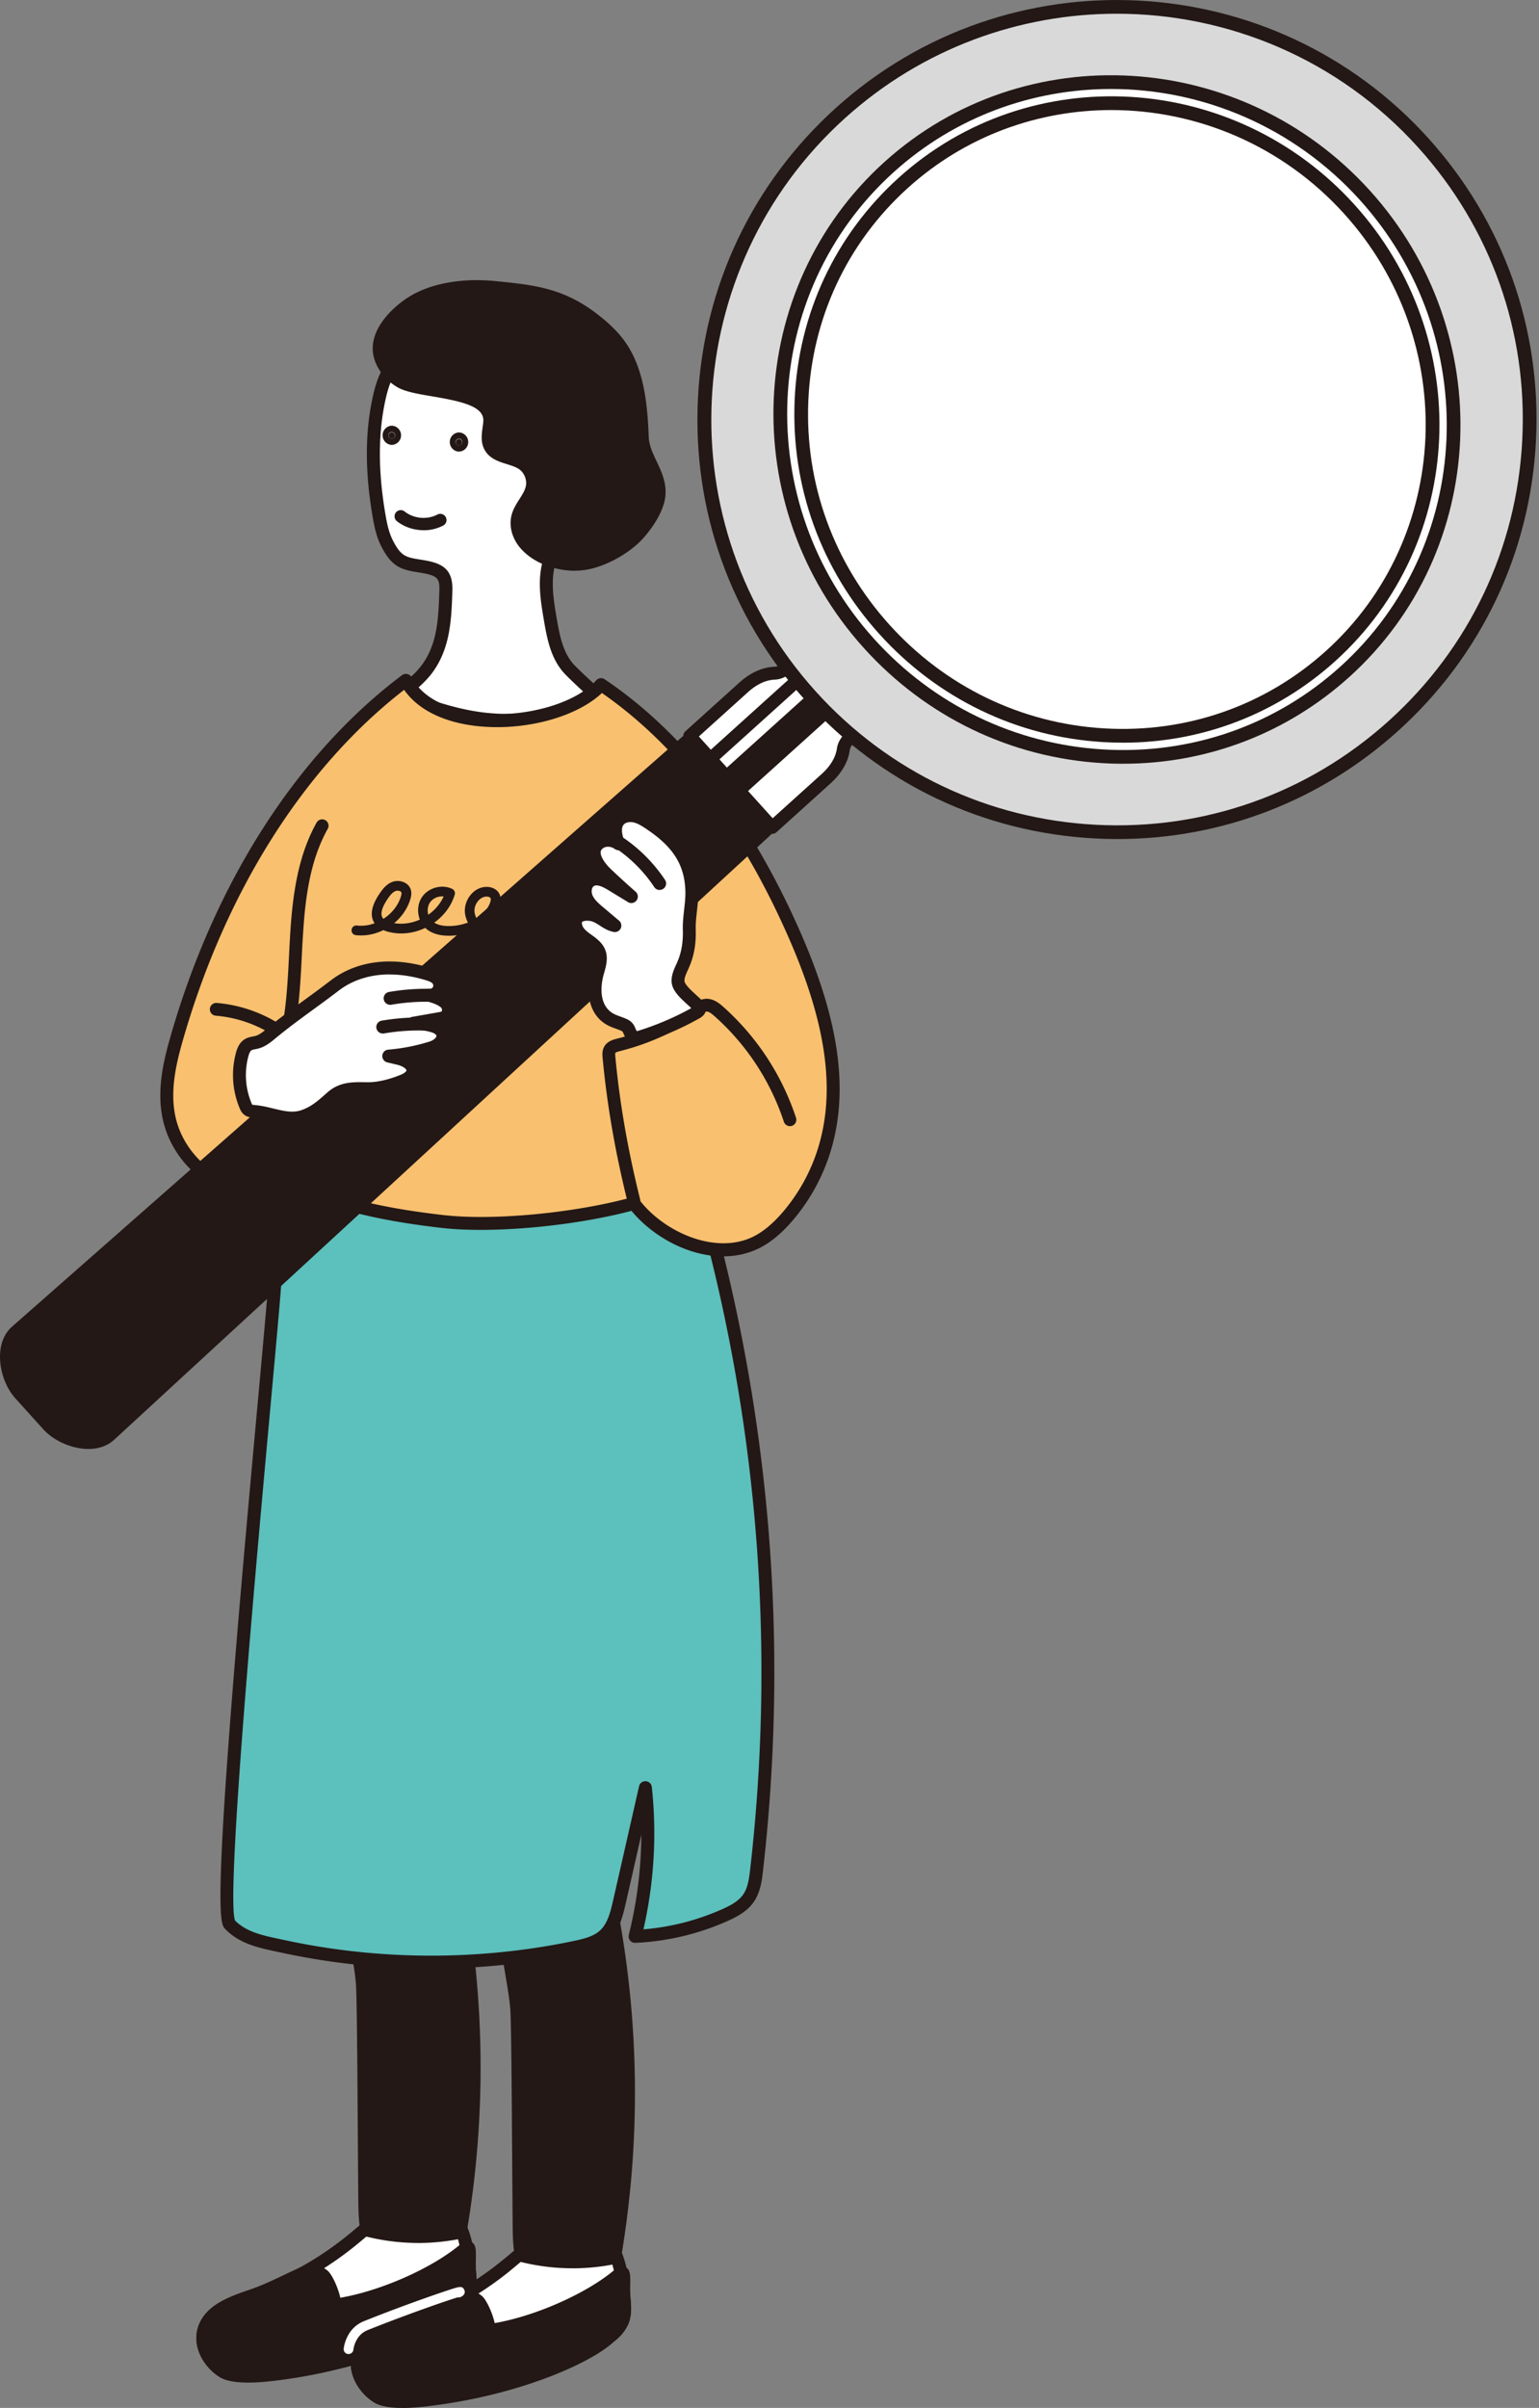 <svg width="202" height="316" viewBox="0 0 202 316" fill="none" xmlns="http://www.w3.org/2000/svg"><rect x="0" y="0" width="202" height="316" fill="#808080" stroke="none"/><g clip-path="url(#clip0_4510_156)"><path d="M46.164 294.005a43.209 43.209 0 01-13.098 7.284c-2.522.872-5.504 1.873-6.28 4.424-.632 2.081.658 4.381 2.51 5.52 1.851 1.144 6.945.344 9.093.009 9.798-1.521 18.531-5.165 21.447-7.988.62-.599 1.281-1.202 1.604-2.002.356-.884.28-1.873.2-2.823-.167-1.998-.343-4.038-1.122-5.89-3.702-8.784-9.273-2.676-14.363 1.458l.009.008z" fill="#fff"/><path d="M32.538 312.674c-1.525 0-2.836-.193-3.682-.716-2.027-1.253-3.67-3.883-2.878-6.493.888-2.932 4.114-4.046 6.706-4.942l.11-.038a42.113 42.113 0 0012.838-7.142c.532-.431 1.068-.884 1.608-1.34 3.154-2.664 6.421-5.416 9.534-4.671 1.855.444 3.342 2.045 4.54 4.884.842 1.994 1.022 4.202 1.186 6.15.08.946.175 2.119-.26 3.208-.364.909-1.056 1.575-1.667 2.166l-.134.129c-2.874 2.782-11.528 6.606-21.911 8.219l-.046.008c-2.02.314-4.135.582-5.944.582v-.004zM46.7 294.663a43.79 43.79 0 01-13.354 7.426l-.109.038c-2.341.808-4.997 1.73-5.634 3.828-.536 1.768.704 3.666 2.145 4.554 1.575.971 6.77.163 8.474-.101l.046-.008c9.672-1.5 18.267-5.123 20.99-7.758l.138-.134c.536-.515 1.039-1.001 1.269-1.575.289-.716.214-1.629.147-2.433-.16-1.911-.323-3.883-1.06-5.63-.96-2.279-2.095-3.586-3.372-3.891-2.279-.549-5.21 1.926-8.042 4.318-.55.465-1.094.926-1.634 1.362l-.004.004z" fill="#231815"/><path d="M47.952 292.602a27.173 27.173 0 0012.445.331 129.213 129.213 0 00-.34-45.146c-.188-1.022-.401-2.073-.98-2.936-1.047-1.567-3.024-2.174-4.846-2.668-12.432-3.389-7.297 10.58-6.672 18.04.242 2.928.263 32.345.398 32.379h-.005z" fill="#231815"/><path d="M54.885 294.349a27.98 27.98 0 01-7.146-.926c-.444-.117-.68-1.595-.708-4.432-.021-2.216-.042-5.244-.063-8.511-.055-8.273-.122-18.565-.256-20.186-.113-1.374-.39-2.986-.678-4.691-.867-5.114-1.852-10.912 1.005-13.5 1.575-1.428 4.005-1.667 7.418-.737 1.613.439 4.047 1.105 5.328 3.016.704 1.047.939 2.324 1.11 3.254a129.396 129.396 0 01.34 45.443.86.86 0 01-.666.692 27.928 27.928 0 01-5.689.582l.005-.004zm-6.116-2.417c3.556.85 7.293.946 10.887.28a127.773 127.773 0 00-.432-44.27c-.188-1.018-.385-1.919-.854-2.618-.855-1.278-2.551-1.826-4.36-2.321-2.774-.758-4.738-.636-5.831.356-2.166 1.965-1.266 7.272-.47 11.959.298 1.743.574 3.393.696 4.838.142 1.688.205 11.582.264 20.315.029 4.834.062 9.806.104 11.465l-.004-.004zm-6.309 6.714c-.72-.628-1.838-.695-2.902-.222-2.174.972-4.226 2.082-6.492 2.865-2.522.872-5.504 1.873-6.28 4.424-.632 2.081.658 4.381 2.51 5.52 1.851 1.144 8.654-.226 10.782-.678 7.062-1.508 14.086-3.335 19.762-7.301a4.551 4.551 0 001.604-2.002c.356-.884.28-1.873.201-2.824-.184-2.232.285-4.075-.59-3.325-4.164 3.573-11.691 6.681-17.132 7.409.063-1.03-.955-3.418-1.47-3.87l.008.004z" fill="#231815"/><path d="M31.897 312.527c-1.412 0-2.43-.188-3.045-.569-2.028-1.253-3.67-3.883-2.878-6.493.888-2.932 4.113-4.046 6.706-4.942l.11-.038c1.516-.524 2.915-1.19 4.397-1.893.67-.319 1.34-.637 2.023-.943 1.387-.62 2.845-.486 3.808.356.57.499 1.357 2.203 1.65 3.535 5.391-.925 12.181-3.941 15.838-7.078.553-.474 1.01-.415 1.294-.281.691.322.679 1.081.658 2.224-.009.557-.021 1.248.037 1.956.08.947.176 2.12-.26 3.209a5.413 5.413 0 01-1.905 2.379c-5.986 4.184-13.5 6.032-20.072 7.435-3.565.762-6.359 1.143-8.361 1.143zm9.04-13.563c-.328 0-.68.08-1.031.235-.67.302-1.328.612-1.986.926-1.462.695-2.97 1.411-4.574 1.964l-.109.038c-2.341.808-4.997 1.73-5.634 3.828-.536 1.768.704 3.665 2.145 4.553.804.495 3.896.549 10.158-.787 6.409-1.37 13.726-3.162 19.452-7.163a3.684 3.684 0 001.303-1.621c.289-.712.213-1.629.146-2.433a21.045 21.045 0 01-.046-2.061c-4.26 3.275-11.217 6.178-16.717 6.911a.838.838 0 01-.69-.222.847.847 0 01-.269-.674c.046-.775-.855-2.849-1.185-3.184-.243-.209-.583-.318-.96-.318l-.004.008z" fill="#231815"/><path d="M66.429 297.331a43.209 43.209 0 01-13.098 7.284c-2.522.871-5.504 1.872-6.28 4.423-.632 2.082.658 4.382 2.51 5.521 1.851 1.144 6.945.344 9.093.008 9.798-1.52 18.531-5.164 21.447-7.987.62-.599 1.281-1.203 1.604-2.003.356-.883.28-1.872.201-2.823-.168-1.998-.344-4.038-1.123-5.889-3.702-8.784-9.273-2.677-14.363 1.458l.009.008z" fill="#fff"/><path d="M52.803 316c-1.525 0-2.836-.193-3.682-.716-2.027-1.253-3.67-3.883-2.878-6.493.888-2.932 4.114-4.046 6.706-4.942l.11-.038a42.112 42.112 0 0012.838-7.142c.532-.431 1.068-.884 1.608-1.34 3.154-2.664 6.413-5.421 9.534-4.671 1.855.444 3.342 2.044 4.54 4.884.842 1.994 1.022 4.202 1.186 6.149.08.943.175 2.12-.26 3.209-.364.909-1.056 1.575-1.667 2.161l-.134.13c-2.874 2.781-11.528 6.606-21.907 8.218l-.042.009c-2.019.314-4.134.586-5.944.586l-.008-.004zm14.162-18.011a43.81 43.81 0 01-13.354 7.426l-.109.038c-2.341.808-4.997 1.73-5.634 3.828-.536 1.768.704 3.665 2.145 4.553 1.575.972 6.77.164 8.478-.1l.042-.009c9.672-1.499 18.263-5.122 20.985-7.757l.139-.134c.536-.515 1.038-1.001 1.269-1.575.289-.716.213-1.629.146-2.434-.159-1.91-.322-3.887-1.06-5.629-.959-2.275-2.094-3.586-3.371-3.892-2.279-.548-5.211 1.927-8.043 4.319-.548.461-1.093.922-1.633 1.361v.005z" fill="#231815"/><path d="M68.217 295.928a27.173 27.173 0 0012.445.331 129.213 129.213 0 00-.34-45.146c-.188-1.022-.402-2.074-.98-2.937-1.047-1.566-3.024-2.173-4.846-2.668-12.432-3.388-7.297 10.581-6.673 18.041.243 2.928.264 32.345.398 32.379h-.004z" fill="#231815"/><path d="M75.145 297.674c-2.408 0-4.817-.31-7.145-.925-.445-.118-.68-1.595-.708-4.432a3080.32 3080.32 0 01-.063-8.512c-.055-8.272-.122-18.564-.256-20.185-.113-1.374-.39-2.986-.678-4.691-.867-5.115-1.852-10.912 1.005-13.5 1.575-1.429 4.004-1.668 7.418-.738 1.613.44 4.046 1.106 5.328 3.016.704 1.047.938 2.325 1.11 3.255a129.4 129.4 0 01.34 45.443.858.858 0 01-.662.691c-1.868.39-3.779.582-5.689.582v-.004zm-6.11-2.417c3.555.851 7.292.947 10.886.281a127.775 127.775 0 00-.432-44.27c-.188-1.018-.385-1.919-.854-2.618-.855-1.278-2.551-1.827-4.36-2.321-2.774-.754-4.738-.637-5.832.356-2.165 1.965-1.264 7.272-.469 11.959.298 1.742.574 3.393.696 4.838.142 1.688.205 11.582.263 20.315.03 4.834.063 9.806.105 11.465l-.004-.005zm-6.313 6.715c-.72-.628-1.84-.695-2.903-.222-2.174.972-4.227 2.082-6.493 2.865-2.521.871-5.504 1.872-6.279 4.423-.632 2.082.658 4.382 2.51 5.521 1.85 1.143 8.653-.226 10.781-.679 7.062-1.508 14.087-3.334 19.762-7.301a4.55 4.55 0 001.605-2.002c.356-.884.28-1.872.2-2.823-.183-2.232.286-4.076-.59-3.326-4.163 3.573-11.69 6.681-17.132 7.41.063-1.03-.955-3.418-1.47-3.87l.009.004z" fill="#231815"/><path d="M52.162 315.854c-1.412 0-2.43-.189-3.045-.57-2.027-1.253-3.67-3.883-2.878-6.493.888-2.932 4.114-4.046 6.706-4.942l.11-.038c1.516-.524 2.914-1.19 4.397-1.893.67-.319 1.34-.637 2.023-.943 1.387-.62 2.849-.486 3.808.356.57.499 1.357 2.204 1.646 3.536 5.391-.926 12.18-3.942 15.838-7.079.553-.474 1.01-.415 1.294-.281.691.323.678 1.081.658 2.224-.009.557-.021 1.248.037 1.956.08.943.176 2.12-.26 3.209a5.414 5.414 0 01-1.905 2.379c-5.986 4.185-13.5 6.032-20.068 7.435-3.565.762-6.359 1.144-8.361 1.144zm9.04-13.563a2.58 2.58 0 00-1.031.234c-.67.302-1.328.612-1.99.926-1.462.695-2.97 1.411-4.574 1.964l-.109.038c-2.341.808-4.997 1.73-5.634 3.829-.536 1.767.704 3.665 2.145 4.553.804.494 3.895.548 10.158-.788 6.408-1.37 13.726-3.162 19.452-7.163a3.684 3.684 0 001.303-1.621c.289-.716.213-1.629.146-2.433a21.076 21.076 0 01-.046-2.061c-4.26 3.276-11.217 6.178-16.717 6.911a.834.834 0 01-.691-.222.846.846 0 01-.268-.674c.046-.775-.855-2.848-1.186-3.183-.242-.21-.582-.319-.959-.319v.009z" fill="#231815"/><path d="M30.15 252.537c1.843 1.927 4.47 2.346 6.991 2.89a92.255 92.255 0 0038.415.105c1.353-.285 2.769-.637 3.786-1.575 1.182-1.093 1.592-2.765 1.952-4.331 1.14-5.01 2.275-10.015 3.414-15.025a56.17 56.17 0 01-1.353 19.515 32.845 32.845 0 0011.758-2.777c1.177-.524 2.375-1.156 3.112-2.212.75-1.068.93-2.425 1.08-3.723a229.089 229.089 0 00-5.277-81.018c-.955-3.846-2.086-7.808-4.7-10.786-2.928-3.339-7.297-4.972-11.535-6.296-10.238-3.196-39.84 2.832-39.84 2.832s-1.36 10.911-1.93 18.786c-.767 10.576-7.904 81.483-5.869 83.611l-.004.004z" fill="#5CC0BD"/><path d="M56.598 258.343c-6.61 0-13.216-.696-19.637-2.086l-.62-.13c-2.425-.515-4.934-1.043-6.806-3.004-.512-.536-1.286-1.344.607-26.313 1.047-13.844 2.568-30.485 3.678-42.641.657-7.196 1.177-12.88 1.353-15.306.565-7.803 1.922-18.719 1.935-18.828a.856.856 0 01.674-.729c1.219-.247 29.933-6.031 40.262-2.81 4.117 1.286 8.771 2.957 11.921 6.547 2.723 3.108 3.908 7.209 4.884 11.142 6.631 26.661 8.411 54.021 5.299 81.319-.134 1.194-.323 2.823-1.228 4.114-.858 1.227-2.174 1.926-3.464 2.5a33.403 33.403 0 01-12.059 2.848.826.826 0 01-.695-.309.855.855 0 01-.168-.746 55.101 55.101 0 001.642-13.136l-2.052 9.035c-.331 1.458-.783 3.456-2.2 4.767-1.164 1.076-2.705 1.47-4.188 1.784a92.87 92.87 0 01-19.13 1.977l-.008.005zm-25.773-6.33c1.508 1.529 3.627 1.978 5.868 2.451l.628.134c12.44 2.693 25.602 2.731 38.059.105 1.298-.273 2.538-.587 3.384-1.37.955-.884 1.332-2.287 1.701-3.896l3.414-15.024a.851.851 0 011.675.096c.67 6.27.298 12.549-1.101 18.686a31.764 31.764 0 0010.316-2.635c1.069-.473 2.14-1.035 2.765-1.923.607-.867.78-2.023.93-3.334a226.845 226.845 0 00-5.257-80.716c-.926-3.732-2.04-7.611-4.511-10.43-2.857-3.259-7.255-4.83-11.15-6.044-9.124-2.849-34.583 1.91-38.817 2.735-.293 2.404-1.366 11.431-1.852 18.133-.176 2.442-.695 8.134-1.353 15.339-1.91 20.943-5.876 64.397-4.683 67.689l-.016.004z" fill="#231815"/><path d="M73.947 86.81c-1.03-1.633-1.403-3.668-1.734-5.608-.431-2.526-.854-5.169-.084-7.615 1.03-3.267 3.892-5.37 5.11-8.47 1.253-3.179 2.049-6.588 1.86-10.002-.188-3.414-1.432-6.836-3.828-9.274-2.63-2.676-7.28-4.243-10.991-4.214-3.51.034-7.762 2.178-10.56 4.214-.762.557-1.495 1.169-2.078 1.914-1.038 1.32-1.553 2.974-1.905 4.616-1.077 4.99-.859 10.187 0 15.218.218 1.286.485 2.589 1.084 3.749 1.224 2.375 2.137 2.605 4.269 2.94 2.5.394 3.51.867 3.434 3.167-.117 3.544-.213 7.096-2.303 10.103a11.449 11.449 0 01-1.47 1.68 64.816 64.816 0 01-1.538 1.357s2.669 1.927 3.791 2.287c6.224 2.002 10.698 2.073 16.453.859 1.068-.227 2.15-.566 3.075-1.144 1.097-.683 1.717-1.432 1.717-1.432s-2.685-2.447-3.523-3.343a6.533 6.533 0 01-.77-1.005l-.009.004z" fill="#fff"/><path d="M66.512 95.39c-3.166 0-6.211-.558-9.776-1.706-1.219-.393-3.745-2.203-4.03-2.408a.858.858 0 01-.351-.654.83.83 0 01.297-.678 54.599 54.599 0 001.504-1.328 10.324 10.324 0 001.361-1.55c1.923-2.764 2.032-6.044 2.149-9.517v-.13c.059-1.6-.323-1.922-2.714-2.299-2.25-.356-3.49-.666-4.893-3.393-.67-1.298-.955-2.743-1.164-3.996-.993-5.835-.989-10.916.008-15.54.323-1.495.85-3.41 2.07-4.964.548-.7 1.264-1.36 2.249-2.073 2.877-2.094 7.296-4.344 11.054-4.377 4.21-.034 8.984 1.797 11.602 4.465 2.409 2.455 3.854 5.94 4.072 9.823.176 3.187-.47 6.672-1.919 10.358-.615 1.563-1.6 2.865-2.55 4.126-1.048 1.382-2.032 2.69-2.539 4.285-.724 2.304-.28 4.913.109 7.217.348 2.049.712 3.858 1.617 5.299.2.322.427.616.674.88.805.862 3.448 3.27 3.477 3.292a.85.85 0 01.08 1.173c-.03.033-.721.858-1.919 1.608-.892.557-1.99.968-3.35 1.257-2.581.544-4.877.82-7.113.82l-.005.01zm-11.925-4.872c.968.653 2.128 1.378 2.673 1.554 5.767 1.855 10.111 2.081 16.017.837 1.165-.247 2.082-.582 2.802-1.034.377-.235.692-.478.934-.687-.858-.792-2.316-2.145-2.91-2.786a7.83 7.83 0 01-.872-1.135c-1.072-1.705-1.474-3.69-1.851-5.918-.423-2.493-.905-5.32-.055-8.013.59-1.873 1.713-3.36 2.802-4.8.926-1.224 1.797-2.38 2.33-3.724 1.36-3.46 1.968-6.702 1.805-9.647-.193-3.468-1.466-6.568-3.586-8.725-2.287-2.325-6.635-3.996-10.375-3.958-3.36.029-7.523 2.203-10.07 4.05-.854.62-1.458 1.177-1.91 1.751-1.005 1.282-1.462 2.957-1.747 4.273-.95 4.406-.95 9.277.005 14.895.2 1.177.444 2.416 1 3.501 1.073 2.086 1.722 2.187 3.645 2.493 2.417.38 4.256.921 4.15 4.033v.13c-.12 3.565-.246 7.25-2.454 10.426-.41.595-.93 1.185-1.583 1.81-.176.167-.46.422-.746.67l-.004.004z" fill="#231815"/><path d="M104.01 122.072c-5.622-12.617-13.672-24.517-25.12-32.228-5.039 5.675-21.522 7.116-25.618-.557-15.205 11.435-25.103 29.367-30.205 47.42-.925 3.276-1.596 6.74-.858 10.061.808 3.644 3.371 6.861 6.747 8.453 3.377 1.596 7.486 1.537 10.816-.151-.758.386 6.187 3.029 6.71 3.167 3.8 1.001 7.699 1.613 11.599 2.061 6.492.75 17.257-.197 25.123-2.363 3.402 4.482 10.573 7.812 16.026 5.123 1.6-.787 2.941-2.027 4.105-3.38a24.465 24.465 0 004.763-8.495c2.991-9.345.113-19.54-3.833-28.525-.088-.197-.172-.394-.259-.591l.004.005z" fill="#F9C06F"/><path d="M94.92 164.876c-4.544 0-9.244-2.589-12.034-5.973-7.728 2.04-18.321 2.999-24.902 2.241-4.624-.532-8.348-1.194-11.716-2.082-.322-.084-2.09-.75-3.66-1.407-1.688-.708-2.606-1.169-3.108-1.517-3.423 1.491-7.536 1.45-10.908-.146-3.59-1.697-6.354-5.161-7.213-9.04-.808-3.652-.012-7.347.871-10.476 5.764-20.407 16.6-37.409 30.51-47.868a.842.842 0 01.696-.15.847.847 0 01.566.43c1.349 2.53 4.402 4.198 8.595 4.692 6.002.708 12.863-1.177 15.636-4.298a.853.853 0 011.11-.142c10.334 6.966 18.887 17.928 25.422 32.588l.264.595c5.202 11.85 6.429 21.103 3.861 29.124a25.494 25.494 0 01-4.925 8.788c-1.446 1.675-2.878 2.848-4.373 3.585-1.483.729-3.075 1.056-4.688 1.056h-.004zm-11.716-7.791c.26 0 .516.121.679.335 3.267 4.306 10.065 7.293 14.975 4.871 1.29-.636 2.542-1.671 3.841-3.17a23.737 23.737 0 004.595-8.198c2.433-7.602 1.227-16.474-3.8-27.922l-.259-.586c-6.28-14.087-14.426-24.667-24.232-31.47-3.388 3.221-10.325 5.06-16.583 4.319-4.306-.511-7.59-2.178-9.378-4.733-13.262 10.283-23.595 26.719-29.158 46.406-.825 2.928-1.575 6.367-.846 9.651.745 3.376 3.154 6.392 6.279 7.871 3.124 1.478 6.982 1.424 10.07-.143a.85.85 0 011.197.511c1.09.687 5.45 2.404 6.116 2.593 3.288.867 6.936 1.512 11.477 2.036 6.551.754 17.215-.252 24.801-2.338a.836.836 0 01.226-.029v-.004zm-19.8-119.449c-3.108-.11-6.517.385-9.14 1.96-2.299 1.382-5.235 4.348-4.318 7.292.419 1.345 1.416 2.472 2.626 3.188 2.652 1.57 12.034.947 11.716 5.282-.08 1.102-.469 2.291.063 3.259.787 1.445 2.92 1.32 4.273 2.257.955.662 1.461 1.91 1.24 3.05-.281 1.437-1.555 2.505-1.902 3.925-.294 1.206.146 2.513.942 3.464 1.776 2.123 5.182 3.074 7.841 2.639 2.572-.42 5.663-2.179 7.322-4.193.88-1.068 1.663-2.233 2.137-3.536 1.265-3.493-1.785-5.667-1.906-8.871-.139-3.682-.503-7.988-2.484-11.297-1.102-1.839-2.744-3.297-4.478-4.557-3.98-2.9-7.594-3.28-12.415-3.762-.49-.05-.997-.084-1.508-.1h-.009z" fill="#231815"/><path d="M75.464 74.903c-2.501 0-5.462-.951-7.218-3.041-1.038-1.245-1.457-2.815-1.114-4.21.201-.821.633-1.5 1.047-2.149.377-.595.733-1.152.847-1.738.155-.804-.218-1.726-.892-2.191-.428-.297-1.002-.473-1.609-.666-1.068-.33-2.283-.708-2.924-1.885-.532-.976-.385-2.023-.255-2.953.038-.26.075-.523.092-.779.142-1.956-2.81-2.614-6.685-3.271-1.923-.327-3.586-.608-4.612-1.215-1.45-.859-2.547-2.195-3.003-3.665-1.131-3.628 2.42-6.907 4.695-8.277 2.455-1.475 5.869-2.216 9.61-2.082a24.39 24.39 0 011.561.105c4.822.481 8.633.863 12.83 3.92 2.212 1.613 3.707 3.138 4.709 4.81 2.031 3.392 2.454 7.63 2.605 11.698.042 1.14.528 2.161 1.043 3.246.787 1.663 1.684 3.552.813 5.948-.449 1.24-1.173 2.442-2.28 3.783-1.77 2.153-5.067 4.042-7.84 4.49a8.976 8.976 0 01-1.412.109l-.008.013zM62.57 38.469c-3.091 0-5.864.65-7.87 1.856-2.003 1.202-4.705 3.874-3.947 6.312.336 1.072 1.152 2.06 2.25 2.706.754.448 2.42.729 4.03 1.001 3.727.633 8.364 1.42 8.096 5.073-.02.301-.063.599-.105.888-.1.728-.196 1.42.067 1.901.31.57 1.064.804 1.936 1.077.703.218 1.428.444 2.073.888a3.91 3.91 0 011.592 3.912c-.176.9-.637 1.625-1.08 2.325-.357.561-.696 1.089-.83 1.642-.21.858.084 1.901.766 2.714 1.466 1.755 4.499 2.765 7.054 2.346 2.37-.386 5.294-2.061 6.803-3.896.98-1.19 1.612-2.232 1.993-3.284.629-1.73-.012-3.078-.75-4.64-.565-1.19-1.147-2.426-1.202-3.909-.142-3.845-.527-7.824-2.366-10.89-.88-1.466-2.229-2.836-4.252-4.31-3.824-2.786-7.255-3.13-11.996-3.607-.482-.046-.968-.08-1.454-.1a25.681 25.681 0 00-.804-.013l-.004.008z" fill="#231815"/><path d="M60.66 58.005a.416.416 0 11-.83-.002.416.416 0 01.83.002z" fill="#231815"/><path d="M60.246 59.27a1.262 1.262 0 010-2.522 1.262 1.262 0 010 2.522zm0-1.7a.435.435 0 100 .87.435.435 0 000-.87zm-8.415-.444a.416.416 0 11-.831-.002.416.416 0 01.831.002z" fill="#231815"/><path d="M51.416 58.386a1.262 1.262 0 010-2.521 1.261 1.261 0 01.001 2.521zm0-1.696a.435.435 0 100 .87.435.435 0 000-.87zm4.189 12.893c-1.26 0-2.526-.407-3.51-1.186a.813.813 0 111.014-1.273c1.19.946 2.957 1.11 4.301.402a.814.814 0 011.102.343.814.814 0 01-.343 1.102 5.514 5.514 0 01-2.568.616l.004-.004zm9.81 53.825a4.576 4.576 0 01-3.196-1.278 8.738 8.738 0 01-2.894.658c-1.487.075-2.643-.243-3.435-.951a1.134 1.134 0 01-.071-.067c-1.517.72-3.263.951-4.91.498a4.108 4.108 0 01-.59-.205c-1.114.545-2.367.8-3.615.662a.634.634 0 01-.561-.704.63.63 0 01.703-.561 5.102 5.102 0 002.321-.297c-.64-.955-.448-2.225.574-3.774.427-.645.905-1.303 1.684-1.626a2.085 2.085 0 011.667.055c.427.209.724.561.842.988.121.44.02.876-.076 1.203-.377 1.239-1.135 2.32-2.12 3.137 1.128.193 2.309.008 3.369-.465-.369-.951-.298-2.078.268-2.932.833-1.253 2.614-1.747 3.97-1.102a.64.64 0 01.34.758c-.448 1.504-1.433 2.777-2.69 3.674.533.343 1.295.49 2.267.44a7.537 7.537 0 002.157-.444 3.506 3.506 0 01-.385-1.211c-.11-.871.192-1.805.8-2.501.548-.624 1.269-.971 2.027-.976.733 0 1.361.327 1.655.868.25.46.25 1.03 0 1.688-.42 1.105-1.182 1.939-2.082 2.542.285.205.611.373.967.49.867.281 1.86.185 2.77-.247-.31-.591-.432-1.273-.286-1.939.164-.746.691-1.424 1.416-1.81.7-.377 1.491-.44 2.17-.18a.637.637 0 01.406.624c-.058 1.299-.7 2.572-1.747 3.515.084.041.176.075.264.096.838.226 1.852-.226 2.3-1.031a.64.64 0 01.867-.247.64.64 0 01.247.867c-.733 1.311-2.341 2.019-3.74 1.642a2.916 2.916 0 01-1.056-.536 5.426 5.426 0 01-2.576.675l-.021.004zm4.1-4.491a1.545 1.545 0 00-.627.185c-.398.213-.688.574-.775.963-.067.314-.021.649.117.955.662-.582 1.114-1.323 1.286-2.098v-.005zm-17.332-2.027a.77.77 0 00-.28.05c-.445.185-.776.645-1.106 1.148-.499.754-.997 1.785-.558 2.396.026.034.055.067.084.101 1.077-.692 1.931-1.73 2.3-2.945.05-.163.1-.369.067-.499-.021-.071-.08-.134-.176-.18a.801.801 0 00-.335-.071h.004zm11.686.771h-.008c-.39 0-.775.197-1.08.544-.37.419-.558.993-.495 1.504.034.281.126.553.268.809.788-.491 1.433-1.165 1.76-2.028.108-.285.133-.511.07-.628-.062-.117-.28-.201-.519-.201h.004zm-5.83-.029c-.629 0-1.27.301-1.613.821-.302.456-.364 1.059-.21 1.591.872-.615 1.584-1.441 2.011-2.4-.063-.008-.125-.008-.192-.008l.004-.004zm25.17 40.835a.839.839 0 01-.813-.637c-1.642-6.605-2.723-12.821-3.3-19-.034-.36-.093-.967.23-1.508.41-.699 1.193-.896 1.658-1.013a30.808 30.808 0 009.936-4.495c.46-.318 1.014-.695 1.721-.737 1.048-.054 1.873.679 2.27 1.031a33.63 33.63 0 019.568 14.58.838.838 0 11-1.592.528 31.933 31.933 0 00-9.094-13.852c-.347-.31-.762-.637-1.06-.611-.238.012-.548.226-.846.431a32.437 32.437 0 01-10.492 4.75c-.138.038-.57.142-.624.239-.046.075-.013.394-.005.502.57 6.095 1.638 12.227 3.26 18.753a.836.836 0 01-.813 1.039h-.004zm-45.083-24.274c-.042 0-.08 0-.122-.008a.838.838 0 01-.708-.951c.377-2.584.511-5.261.641-7.845.08-1.588.163-3.234.302-4.851.465-5.433 1.49-9.32 3.33-12.612a.838.838 0 011.462.817c-1.718 3.07-2.681 6.752-3.121 11.938a144.397 144.397 0 00-.297 4.796c-.134 2.626-.273 5.34-.658 8.004a.835.835 0 01-.83.717v-.005z" fill="#231815"/><path d="M45.749 308.929h-.063a.634.634 0 01-.574-.691c.009-.109.268-2.672 2.673-3.631a218.773 218.773 0 018.44-3.167c1.106-.39 2.115-.733 2.84-.968 1.219-.393 1.634-.527 1.88.046.06.139.202.608-.468.918a.615.615 0 01-.382.046c-1.382.41-6.563 2.195-11.833 4.302-1.667.666-1.868 2.492-1.876 2.567a.64.64 0 01-.633.574l-.004.004z" fill="#fff"/><path d="M6.304 186.992l-3.67-4.063c-1.884-2.086-2.609-6.292-.523-8.172l87.72-77.202a6.404 6.404 0 019.043.46l1.906 2.116a6.403 6.403 0 01-.461 9.043l-85.935 79.171c-2.086 1.885-6.195.733-8.08-1.353z" fill="#231815"/><path d="M11.611 190.151a7.68 7.68 0 01-1.512-.16c-1.713-.351-3.368-1.26-4.423-2.429l-3.67-4.063C.951 182.33.218 180.592.042 178.854c-.201-1.99.335-3.67 1.504-4.725l87.728-77.206c2.961-2.673 7.556-2.438 10.237.531l1.906 2.116c2.681 2.97 2.446 7.565-.524 10.241l-85.935 79.158c-.863.779-2.02 1.182-3.347 1.182zm82.513-93.392c-1.328 0-2.66.474-3.72 1.429L2.678 175.394c-.742.666-1.085 1.868-.943 3.288.138 1.374.729 2.785 1.533 3.678l3.67 4.063c.808.896 2.148 1.625 3.501 1.901 1.4.285 2.627.063 3.376-.611l85.936-79.167a5.561 5.561 0 00.406-7.849l-1.906-2.116a5.53 5.53 0 00-4.126-1.83v.008z" fill="#231815"/><path d="M112.877 96.374c-.519.02-1.026.21-1.449.595a1.958 1.958 0 00-.36.431c-.201.29-.323.612-.377.947-.21 1.512-1.131 2.827-2.262 3.849l-7.071 6.384-10.82-11.988 7.071-6.384c1.131-1.022 2.535-1.805 4.059-1.86.339-.02.675-.105.98-.28.164-.076.331-.189.465-.315.423-.38.666-.867.738-1.382.175-1.21.619-2.362 1.524-3.183l.13-.118c1.458-1.315 3.778-1.122 5.173.424l5.751 6.37c1.395 1.546 1.353 3.875-.105 5.19l-.129.118c-.905.816-2.099 1.143-3.322 1.193l.004.009z" fill="#fff"/><path d="M101.354 109.43h-.042a.85.85 0 01-.586-.281l-10.82-11.988a.845.845 0 01.063-1.198l7.07-6.383c1.446-1.303 3.037-2.023 4.6-2.078.209-.012.419-.071.599-.172l.054-.029c.08-.038.176-.105.256-.176.255-.23.419-.532.465-.871.226-1.58.833-2.823 1.797-3.69l.125-.118c1.806-1.63 4.662-1.411 6.376.486l5.751 6.371c1.709 1.894 1.637 4.763-.168 6.388l-.13.117c-.963.871-2.262 1.345-3.853 1.412a1.43 1.43 0 00-.913.373c-.08.07-.155.159-.202.238-.012.017-.02.034-.033.05a1.493 1.493 0 00-.235.6c-.209 1.529-1.089 3.036-2.534 4.343l-7.07 6.384a.846.846 0 01-.57.218v.004zm-9.621-12.776l9.68 10.728 6.442-5.814c.796-.721 1.788-1.885 1.99-3.334a3.12 3.12 0 01.506-1.295c.13-.213.306-.423.503-.603a3.116 3.116 0 011.985-.813c1.186-.05 2.124-.377 2.786-.975l.13-.118c1.106-1 1.127-2.79.046-3.992l-5.751-6.37c-1.085-1.199-2.865-1.362-3.975-.365l-.126.117c-.662.6-1.085 1.496-1.252 2.673a3.1 3.1 0 01-1.01 1.889 2.82 2.82 0 01-.649.44 3.061 3.061 0 01-1.32.368c-1.487.05-2.743.922-3.543 1.642l-6.442 5.814v.008z" fill="#231815"/><path d="M110.847 83.7L93.235 99.598l2.116 2.345 17.612-15.897-2.116-2.344z" fill="#fff"/><path d="M95.352 102.783a.86.86 0 01-.633-.281l-2.115-2.346a.847.847 0 01.063-1.198l17.609-15.896a.848.848 0 011.198.063l2.115 2.346a.846.846 0 01-.063 1.198l-17.609 15.896a.848.848 0 01-.57.218h.005zm-.918-3.133l.976 1.084 16.349-14.756-.976-1.085L94.434 99.65z" fill="#231815"/><path d="M113.62 86.775L96.008 102.67l.977 1.082 17.612-15.896-.977-1.082z" fill="#fff"/><path d="M96.985 104.596h-.042a.85.85 0 01-.586-.281l-.98-1.084a.848.848 0 01.063-1.198l17.609-15.897a.848.848 0 011.198.063l.976 1.085a.85.85 0 01.218.612.85.85 0 01-.281.586l-17.61 15.896a.84.84 0 01-.569.218h.004z" fill="#231815"/><path d="M146.609 109.212c29.916 0 54.168-24.252 54.168-54.168S176.525.875 146.609.875 92.441 25.128 92.441 55.044c0 29.916 24.252 54.168 54.168 54.168z" fill="#D9D9DA"/><path d="M146.672 110.113c-.96 0-1.915-.025-2.878-.076-14.69-.749-28.207-7.179-38.063-18.095-9.856-10.92-14.87-25.023-14.12-39.713.75-14.69 7.18-28.207 18.095-38.063 22.54-20.344 57.432-18.56 77.776 3.98 9.856 10.92 14.87 25.023 14.12 39.713-.749 14.69-7.179 28.206-18.095 38.062-10.204 9.211-23.189 14.192-36.835 14.192zm-.093-108.312c-12.729 0-25.496 4.524-35.666 13.702-21.802 19.682-23.528 53.43-3.846 75.233 9.534 10.56 22.611 16.78 36.819 17.504 14.212.729 27.851-4.121 38.411-13.655 10.559-9.533 16.78-22.61 17.504-36.818.729-14.209-4.122-27.851-13.659-38.415-10.501-11.632-25.007-17.55-39.567-17.55h.004z" fill="#231815"/><path d="M176.511 88.17c17.983-16.231 19.174-44.221 2.66-62.517-16.514-18.296-44.48-19.969-62.463-3.737-17.983 16.232-19.174 44.222-2.66 62.518s44.48 19.969 62.463 3.737z" fill="#fff"/><path d="M147.426 100.231c-.914 0-1.831-.025-2.752-.083-12.035-.72-23.151-6.087-31.298-15.113-16.822-18.636-15.6-47.253 2.722-63.79 18.322-16.541 46.914-14.832 63.736 3.8 16.821 18.635 15.598 47.252-2.723 63.789-8.197 7.401-18.652 11.393-29.69 11.393l.005.004zm-1.6-88.553c-10.221 0-20.416 3.594-28.517 10.907-17.584 15.876-18.749 43.35-2.593 61.248 7.829 8.67 18.506 13.826 30.067 14.518 11.552.69 22.606-3.163 31.122-10.85 17.584-15.874 18.748-43.348 2.592-61.246-8.712-9.651-20.713-14.577-32.671-14.577z" fill="#231815"/><path d="M174.645 86.099c16.86-15.218 17.976-41.461 2.492-58.615-15.483-17.154-41.702-18.723-58.563-3.504-16.86 15.218-17.976 41.46-2.492 58.614 15.483 17.154 41.702 18.723 58.563 3.505z" fill="#fff"/><path d="M147.375 97.463c-.858 0-1.717-.025-2.584-.075-11.297-.675-21.731-5.714-29.38-14.188-7.648-8.473-11.594-19.364-11.112-30.674.481-11.313 5.336-21.689 13.672-29.212 17.198-15.527 44.04-13.927 59.831 3.57 15.791 17.491 14.644 44.358-2.555 59.885-7.699 6.95-17.509 10.698-27.872 10.698v-.004zm-1.503-83.02c-9.572 0-19.113 3.363-26.699 10.212-7.975 7.196-12.617 17.123-13.077 27.951-.461 10.832 3.321 21.27 10.652 29.388 7.33 8.118 17.324 12.947 28.148 13.592 10.811.645 21.165-2.961 29.136-10.157 16.462-14.862 17.551-40.585 2.425-57.34-8.155-9.034-19.389-13.646-30.59-13.646h.005z" fill="#231815"/><path d="M58.713 131.898c.26.49.193 1.198-.285 1.537-.184.13-.414.172-.636.214-1.182.209-2.363.419-3.544.624a8.758 8.758 0 012.547.343c2.019.583 1.612 2.317-.193 2.878a25.69 25.69 0 01-5.567 1.085c.419.1.838.197 1.261.297 2.082.49 2.727 2.082.62 2.945-1.466.603-3.18 1.076-4.784 1.039-1.826-.042-3.263-.051-4.595 1.131-1.16 1.026-2.136 1.935-3.644 2.471-2.144.762-4.193-.394-6.446-.603-.335-.029-.7-.067-.939-.302-.121-.121-.196-.285-.263-.444a10.463 10.463 0 01-.457-6.723c.13-.481.323-.992.741-1.265.36-.238.817-.251 1.232-.368.691-.193 1.265-.662 1.818-1.119 2.697-2.236 5.558-4.159 8.348-6.299 3.552-2.723 8.076-2.79 12.218-1.529.52.159 1.069.364 1.37.812a1.3 1.3 0 01.025 1.374 1.3 1.3 0 01-1.24.591c.784.226 1.6.473 2.2 1.026.087.08.163.18.217.289l-.004-.004z" fill="#fff"/><path d="M38.343 147.572c-.984 0-1.935-.23-2.865-.456-.69-.168-1.411-.344-2.11-.407-.399-.037-1.002-.092-1.458-.544-.23-.23-.352-.49-.449-.716a11.272 11.272 0 01-.494-7.276c.16-.587.427-1.315 1.098-1.755.385-.256.804-.335 1.139-.402.113-.021.222-.042.33-.072.529-.146 1.023-.557 1.5-.955 1.688-1.399 3.456-2.689 5.17-3.941a174.557 174.557 0 003.204-2.379c3.38-2.593 7.992-3.184 12.98-1.667.687.209 1.383.494 1.827 1.152.452.67.473 1.579.054 2.274.28.151.553.335.8.565.16.143.29.319.394.516.423.8.335 2.002-.545 2.626-.222.159-.46.243-.67.293.47.394.733.909.742 1.487.012 1.047-.826 1.99-2.133 2.396-.825.26-1.667.478-2.517.654.423.385.674.854.716 1.365.034.448-.07 1.567-1.817 2.287-1.286.528-3.23 1.152-5.127 1.102-1.856-.042-2.958-.021-4.013.917l-.176.155c-1.11.984-2.162 1.918-3.75 2.48a5.398 5.398 0 01-1.83.306v-.005zm12.81-19.695c-2.564 0-4.864.721-6.715 2.14-1.077.826-2.174 1.63-3.238 2.405-1.692 1.235-3.439 2.509-5.085 3.874-.557.465-1.252 1.039-2.132 1.286-.15.042-.306.071-.457.105-.217.042-.427.084-.536.155-.192.126-.314.507-.39.779a9.557 9.557 0 00.42 6.174c.016.034.062.147.083.176.046.021.285.042.415.055.825.075 1.604.263 2.354.448 1.366.331 2.551.62 3.728.201 1.273-.453 2.12-1.202 3.188-2.149l.176-.155c1.608-1.424 3.346-1.382 5.177-1.345 1.617.034 3.309-.511 4.444-.975.59-.243.775-.499.77-.579-.008-.125-.326-.531-1.26-.753l-1.26-.298a.852.852 0 01-.654-.888.843.843 0 01.775-.783 25.106 25.106 0 005.386-1.052c.645-.201.943-.569.943-.758 0-.138-.23-.352-.733-.494a8.017 8.017 0 00-2.3-.31c-.427.017-.817-.331-.854-.771a.854.854 0 01.7-.917l3.543-.624c.088-.017.251-.046.297-.071.08-.055.105-.285.021-.444a.197.197 0 00-.042-.059c-.469-.431-1.177-.637-1.864-.838a.848.848 0 01.348-1.658.466.466 0 00.41-.193.447.447 0 00-.008-.452c-.147-.218-.544-.365-.909-.474-1.646-.498-3.238-.75-4.741-.75v-.008z" fill="#231815"/><path d="M83.984 107.311a3.631 3.631 0 00-.637-.21c-.742-.167-1.604-.029-2.111.54-.72.813-.461 2.078-.055 3.088-.787-.591-2.006-.633-2.718.05-1.265 1.206.23 3.049 1.148 3.925a109.466 109.466 0 003.246 2.957c-.867-.528-1.73-1.056-2.597-1.583-.85-.52-1.935-1.039-2.777-.507-.708.448-.838 1.482-.511 2.257.326.771.992 1.345 1.633 1.885l2.086 1.76c-1.328-.264-2.01-1.433-3.48-1.483-1.11-.038-1.982.448-1.61 1.688.223.724.864 1.227 1.48 1.667.615.44 1.273.909 1.553 1.613.357.904-.012 1.914-.263 2.856-.49 1.831-.436 4.005.904 5.345.834.834 1.68.93 2.63 1.357.855.386.545 1.039 1.232 1.525.285.201.679.109 1.01.004a38.139 38.139 0 007.225-3.133c.21-.117.444-.285.444-.524 0-.167-.121-.301-.234-.423-.691-.75-2.145-1.809-2.505-2.756-.297-.783.205-1.759.528-2.475.69-1.529.909-3.083.858-4.725-.05-1.734.39-3.427.331-5.169-.146-4.092-2.186-6.526-5.428-8.708-.444-.302-.9-.604-1.39-.813l.008-.008z" fill="#fff"/><path d="M83.56 137.004c-.293 0-.611-.067-.909-.276-.51-.365-.695-.805-.816-1.098-.105-.251-.113-.276-.273-.347-.238-.109-.477-.193-.728-.285-.666-.243-1.425-.516-2.153-1.244-1.37-1.374-1.793-3.678-1.127-6.162.033-.121.067-.243.1-.369.206-.737.403-1.428.193-1.956-.184-.469-.725-.854-1.248-1.227-.725-.515-1.512-1.143-1.81-2.119-.289-.96-.025-1.588.252-1.948.372-.486.984-.771 1.759-.83a4.052 4.052 0 01-.608-.988c-.448-1.06-.31-2.58.838-3.305a2.304 2.304 0 011.228-.356c-.578-.708-1.136-1.642-1.136-2.61 0-.657.26-1.256.75-1.725.545-.524 1.315-.767 2.082-.729-.13-1.16.239-1.902.64-2.354.671-.754 1.794-1.064 2.933-.8.255.058.52.146.783.259.545.235 1.035.553 1.533.888 2.769 1.869 5.626 4.44 5.802 9.383.033.943-.072 1.86-.168 2.744-.096.842-.184 1.633-.16 2.429.06 1.94-.238 3.561-.933 5.098l-.084.184c-.243.528-.574 1.248-.423 1.638.18.469.943 1.169 1.5 1.675.31.285.603.553.837.805.147.159.453.49.457.988.008.515-.285.943-.876 1.274a38.907 38.907 0 01-7.388 3.204c-.18.059-.495.155-.85.155l.004.004zm-6.459-16.177c-.414 0-.649.101-.703.176-.038.046-.042.193.025.419.142.465.65.859 1.16 1.223.666.474 1.483 1.06 1.852 1.994.418 1.06.121 2.111-.139 3.041-.033.117-.067.23-.096.348-.193.712-.704 3.133.687 4.524.46.46.934.632 1.529.85.268.096.549.201.85.335.775.348.997.892 1.144 1.248.075.18.109.256.18.323.046 0 .138-.021.314-.076a37.117 37.117 0 006.832-2.932c-.151-.146-.323-.301-.503-.465-.758-.691-1.617-1.478-1.94-2.329-.397-1.051.101-2.148.47-2.949l.08-.175c.582-1.295.833-2.677.783-4.353-.025-.917.075-1.805.171-2.668.097-.863.189-1.675.16-2.496-.122-3.368-1.584-5.697-5.056-8.034-.444-.298-.842-.561-1.253-.737a2.779 2.779 0 00-.49-.164c-.431-.096-.997-.05-1.286.277-.469.528-.138 1.608.1 2.203a.847.847 0 01-1.293.997c-.499-.373-1.244-.381-1.621-.017-.16.151-.227.298-.222.494 0 .549.54 1.412 1.37 2.199a104.904 104.904 0 003.22 2.937.853.853 0 01.126 1.143.848.848 0 01-1.127.222l-2.597-1.583c-.921-.561-1.537-.733-1.88-.515-.294.184-.377.75-.18 1.206.255.603.862 1.114 1.398 1.567l2.087 1.759a.85.85 0 01-.713 1.483c-.754-.151-1.319-.515-1.818-.838-.527-.339-.946-.612-1.524-.628h-.088l-.008-.009zm-25.89 11.034a.848.848 0 01-.147-1.684 28.547 28.547 0 015.982-.394.852.852 0 01.817.884.842.842 0 01-.884.817c-1.88-.076-3.77.05-5.626.372a.808.808 0 01-.146.013l.004-.008zm-.971 3.769a.852.852 0 01-.838-.704.85.85 0 01.69-.98 28.412 28.412 0 015.982-.394.852.852 0 01-.067 1.701c-1.88-.075-3.774.05-5.625.373a.907.907 0 01-.147.012l.004-.008z" fill="#231815"/><path d="M86.58 116.794a.844.844 0 01-.707-.382 18.601 18.601 0 00-4.951-5.026.852.852 0 01-.222-1.181.852.852 0 011.18-.222 20.304 20.304 0 015.408 5.487.85.85 0 01-.707 1.319v.005zm-50.67 18.941a.819.819 0 01-.432-.121 16.542 16.542 0 00-7.196-2.325.839.839 0 01.138-1.671c2.79.226 5.53 1.114 7.925 2.559a.838.838 0 01-.431 1.558h-.004z" fill="#231815"/></g><defs><clipPath id="clip0_4510_156"><path fill="#fff" d="M0 0h201.678v316H0z"/></clipPath></defs></svg>
